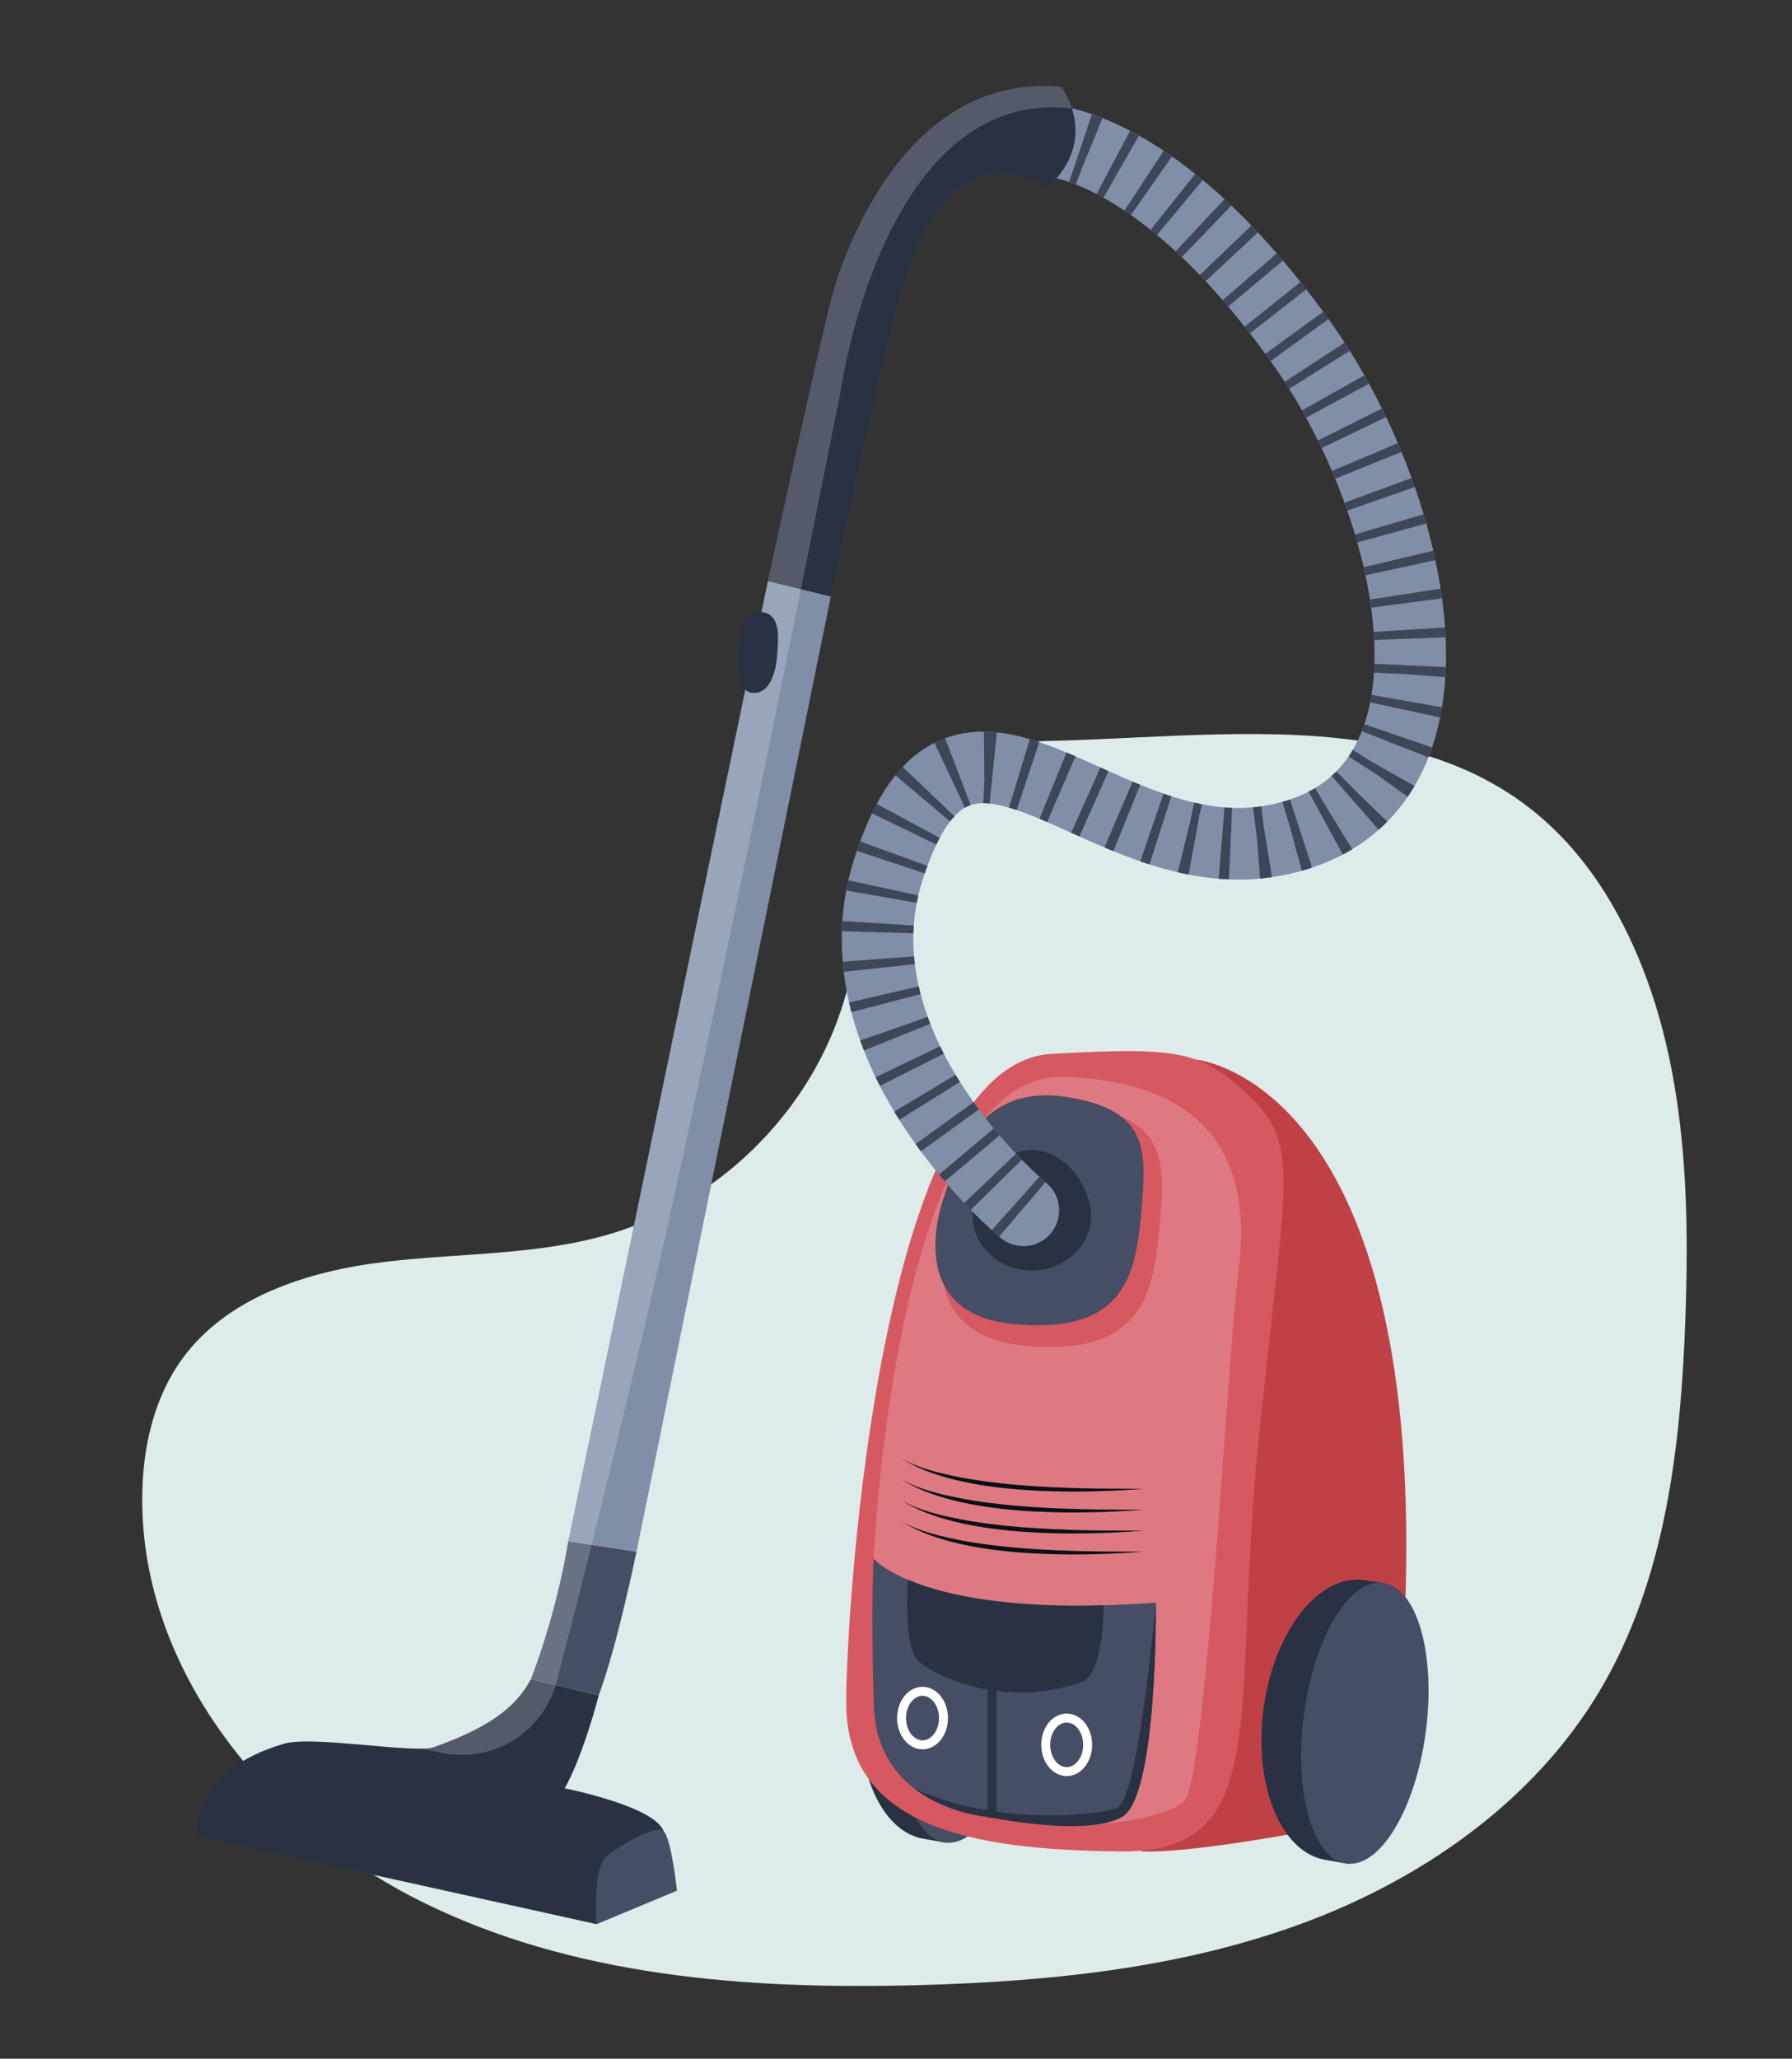 <?xml version="1.0" encoding="UTF-8"?>
<svg id="a" data-name="Lag 1" xmlns="http://www.w3.org/2000/svg" width="400" height="459.3" viewBox="0 0 400 459.3">
  <rect x="0" y="0" width="400" height="459.3" fill="#333333" stroke="none"/>
  <defs>
    <style>
      .b {
        stroke: #808ea7;
        stroke-linecap: round;
      }

      .b, .c, .d, .e {
        fill: none;
        stroke-miterlimit: 10;
      }

      .b, .d {
        stroke-width: 15.97px;
      }

      .c {
        stroke: #293143;
      }

      .c, .e {
        stroke-width: 2px;
      }

      .d {
        stroke: #3d4759;
        stroke-dasharray: 0 0 2 5.99;
      }

      .f {
        fill: #454e64;
      }

      .f, .g, .h, .i, .j, .k, .l, .m {
        stroke-width: 0px;
      }

      .e {
        stroke: #fff;
      }

      .g {
        fill: #ddebeb;
      }

      .h {
        fill: #061116;
      }

      .i {
        fill: #bf4146;
      }

      .j {
        fill: #808ea7;
      }

      .k {
        fill: #293143;
      }

      .l {
        fill: #fff;
        opacity: .2;
      }

      .m {
        fill: #d65861;
      }
    </style>
  </defs>
  <g>
    <g>
      <g>
        <path class="g" d="m235.55,165.25c-7.23.2-14.68.64-21.17,3.84-19.23,9.5-19.9,35.87-26.64,56.23-7.81,23.61-27.67,42.87-51.5,49.96-16.36,4.87-33.78,4.21-50.73,6.29-16.94,2.08-34.78,7.78-44.83,21.58-6.47,8.89-8.91,20.19-8.94,31.19-.1,38.17,27.57,72.39,61.66,89.56,34.09,17.17,73.57,20.02,111.73,18.98,28.79-.79,57.89-3.69,84.95-13.55,27.06-9.86,52.14-27.25,66.91-51.97,14.84-24.84,18.21-54.77,19.23-83.69,1.05-29.83-.33-60.89-13.96-87.45-26.47-51.59-78.13-42.33-126.73-40.95Z"/>
        <g>
          <path class="k" d="m206.59,410.3c-10.09-1.31-16.44-16.36-14.2-33.62s12.24-30.18,22.32-28.87l4.4.66-7.77,62.68-4.76-.85Z"/>
          <ellipse class="f" cx="215.05" cy="379.79" rx="31.58" ry="13.74" transform="translate(-189.29 544.09) rotate(-82.6)"/>
          <path class="i" d="m266.92,236.39s50.25,4.37,46.82,119.55l-13.11,50.88s-32.42,6.68-45.88,6.24c0,0,3.12-169.29,12.17-176.67Z"/>
          <path class="m" d="m277.85,243.56c12.62,11.56,9.36,17.17,3.12,77.41-6.24,60.24,3.75,92.39-30.59,92.08-34.33-.31-61.56-5.67-61.49-33.4.05-21.87,7.68-142.39,45.75-144.52,27.92-1.56,33.23-.72,43.21,8.43Z"/>
          <path class="l" d="m195.02,347.72s4.7-108.87,42.66-107.48c37.96,1.39,41.11,25.33,38.77,43.22-2.34,17.88-7.26,114.22-12.17,118.49-4.92,4.27-21.05,5.32-22.7,5.38s-46.55-59.6-46.55-59.6Z"/>
          <path class="m" d="m212.24,270.16s-10.57,27.41,16.18,30.06c26.75,2.64,29.07-11.89,30.39-26.42,1.32-14.53,1.79-23.99-17.18-27.08-18.97-3.1-25.43,10.24-29.4,23.45Z"/>
          <path class="f" d="m210.74,266.97s-9.99,25.91,15.29,28.4c25.28,2.5,27.47-11.24,28.72-24.97,1.25-13.73,1.69-22.67-16.23-25.6-17.92-2.93-24.03,9.68-27.78,22.16Z"/>
          <path class="k" d="m243.51,271.25c0,6.74-5.91,12.2-13.2,12.2s-13.2-5.46-13.2-12.2,5.91-14.65,13.2-14.65,13.2,7.91,13.2,14.65Z"/>
          <path class="b" d="m233.42,31.31s24.74,0,56.84,44.82c26.27,36.67,40.88,102.66-5.93,111.4-39.26,7.33-69.8-44.76-86.07,6.57-12.81,40.41,30.18,75.93,30.18,75.93"/>
          <path class="d" d="m233.42,31.31s24.74,0,56.84,44.82c26.27,36.67,40.88,102.66-5.93,111.4-39.26,7.33-69.8-44.76-86.07,6.57-12.81,40.41,30.18,75.93,30.18,75.93"/>
          <path class="k" d="m133.64,378.25s-3.34,13.1-7.58,20.73c0,0,19.98,3.92,22.06,9.54,2.09,5.62-14.95,20.76-14.95,20.76l-88.96-19.66s-2.4-14.28,19.2-20.6c6.4-1.87,29.21,2.27,33.4.78,12.76-4.52,18.43-9.11,21.71-15.2l15.12,3.65Z"/>
          <path class="f" d="m133.17,429.29s-.94-12.64,2.18-15.14c3.12-2.5,11.01-7.18,12.76-5.62,1.75,1.56,3,13.27,3,13.27l-17.95,7.49Z"/>
          <path class="f" d="m118.51,374.6s5.53-13.67,8.33-30.76l15.23,2.34s-4.26,20.94-8.44,32.07l-15.12-3.65Z"/>
          <polygon class="j" points="126.85 343.84 171.41 129.64 185.45 133.07 142.08 346.18 126.85 343.84"/>
          <g>
            <path class="f" d="m195.02,347.72s11,13.58,62.97,9.83c0,0,.47,43.07-7.49,47.76-7.96,4.68-30.2,0-30.2,0,0,0-24.54-1.9-25.25-24.72-.7-22.81-.04-32.87-.04-32.87Z"/>
            <ellipse class="e" cx="238.1" cy="389.27" rx="4.68" ry="5.97"/>
            <ellipse class="e" cx="205.92" cy="383.3" rx="4.68" ry="5.97"/>
            <line class="c" x1="221.44" y1="405.53" x2="221.44" y2="375.6"/>
            <path class="k" d="m202.64,352.44s-1.06,14.71,2.22,17.99c3.28,3.28,19.21,11.09,36.64,4.77,5.01-1.82,4.8-17.07,4.8-17.07,0,0-26.68,1.59-43.66-5.7Z"/>
          </g>
          <path class="k" d="m296.22,414.99c-10.09-1.31-16.44-16.36-14.2-33.62,2.24-17.26,12.24-30.18,22.32-28.87l4.4.66-7.77,62.68-4.76-.85Z"/>
          <ellipse class="f" cx="304.67" cy="384.48" rx="31.58" ry="13.74" transform="translate(-115.87 637.06) rotate(-82.6)"/>
          <path class="k" d="m249.29,403.38c-4.84,1.72-27.11,3.96-45.16-4.34,7.24,5.56,16.18,6.27,16.18,6.27,0,0,22.24,4.68,30.2,0,7.96-4.68,7.49-47.76,7.49-47.76,0,0-3.87,44.11-8.71,45.83Z"/>
        </g>
      </g>
      <path class="k" d="m236.87,19.37s8.9,11.47-3.04,22.47c0,0-22.57-16.32-33.23,25.07-8.66,33.64-15.15,66.15-15.15,66.15l-14.05-3.43s12.49-57.82,14.87-65.55c2.38-7.73,15.95-47.99,50.6-44.71Z"/>
    </g>
    <path class="l" d="m239.28,24.23c-.94-2.97-2.41-4.86-2.41-4.86-34.65-3.28-48.22,36.99-50.6,44.71-2.38,7.73-14.87,65.55-14.87,65.55l-44.56,214.2c-2.81,17.09-8.33,30.76-8.33,30.76-3.28,6.09-8.95,10.68-21.71,15.2-.57.2-1.51.29-2.68.32l4.5.95c11.34,2.38,22.58-4.51,25.57-15.71,3.9-14.6,10.15-39.16,19.75-79.64,14.51-61.21,43.54-207.57,43.54-207.57,0,0,9.36-68.96,51.79-63.92Z"/>
    <path class="k" d="m165.05,142.9s-.16-6.71,4.53-6.4,4.21,5.15,3.9,9.52c-.31,4.37-1.78,8.54-5.15,8.58-3.37.05-4.21-4.68-3.28-11.71Z"/>
  </g>
  <path class="h" d="m201.24,339.42c3.96,2.27,8.55,3.28,12.98,4.18,8.85,1.69,18.27,2.23,27.29,2.46,4.58.12,9.16.08,13.75.12-15.17,1.16-41.03,1.53-54.03-6.76h0Z"/>
  <path class="h" d="m201.24,334.74c3.96,2.27,8.55,3.28,12.98,4.18,8.85,1.69,18.27,2.23,27.29,2.46,4.58.12,9.16.08,13.75.12-15.17,1.16-41.03,1.53-54.03-6.76h0Z"/>
  <path class="h" d="m201.24,330.06c3.96,2.27,8.55,3.28,12.98,4.18,8.85,1.69,18.27,2.23,27.29,2.46,4.58.12,9.16.08,13.75.12-15.17,1.16-41.03,1.53-54.03-6.76h0Z"/>
  <path class="h" d="m201.24,325.39c3.96,2.27,8.55,3.28,12.98,4.18,8.85,1.69,18.27,2.23,27.29,2.46,4.58.12,9.16.08,13.75.12-15.17,1.16-41.03,1.53-54.03-6.76h0Z"/>
</svg>